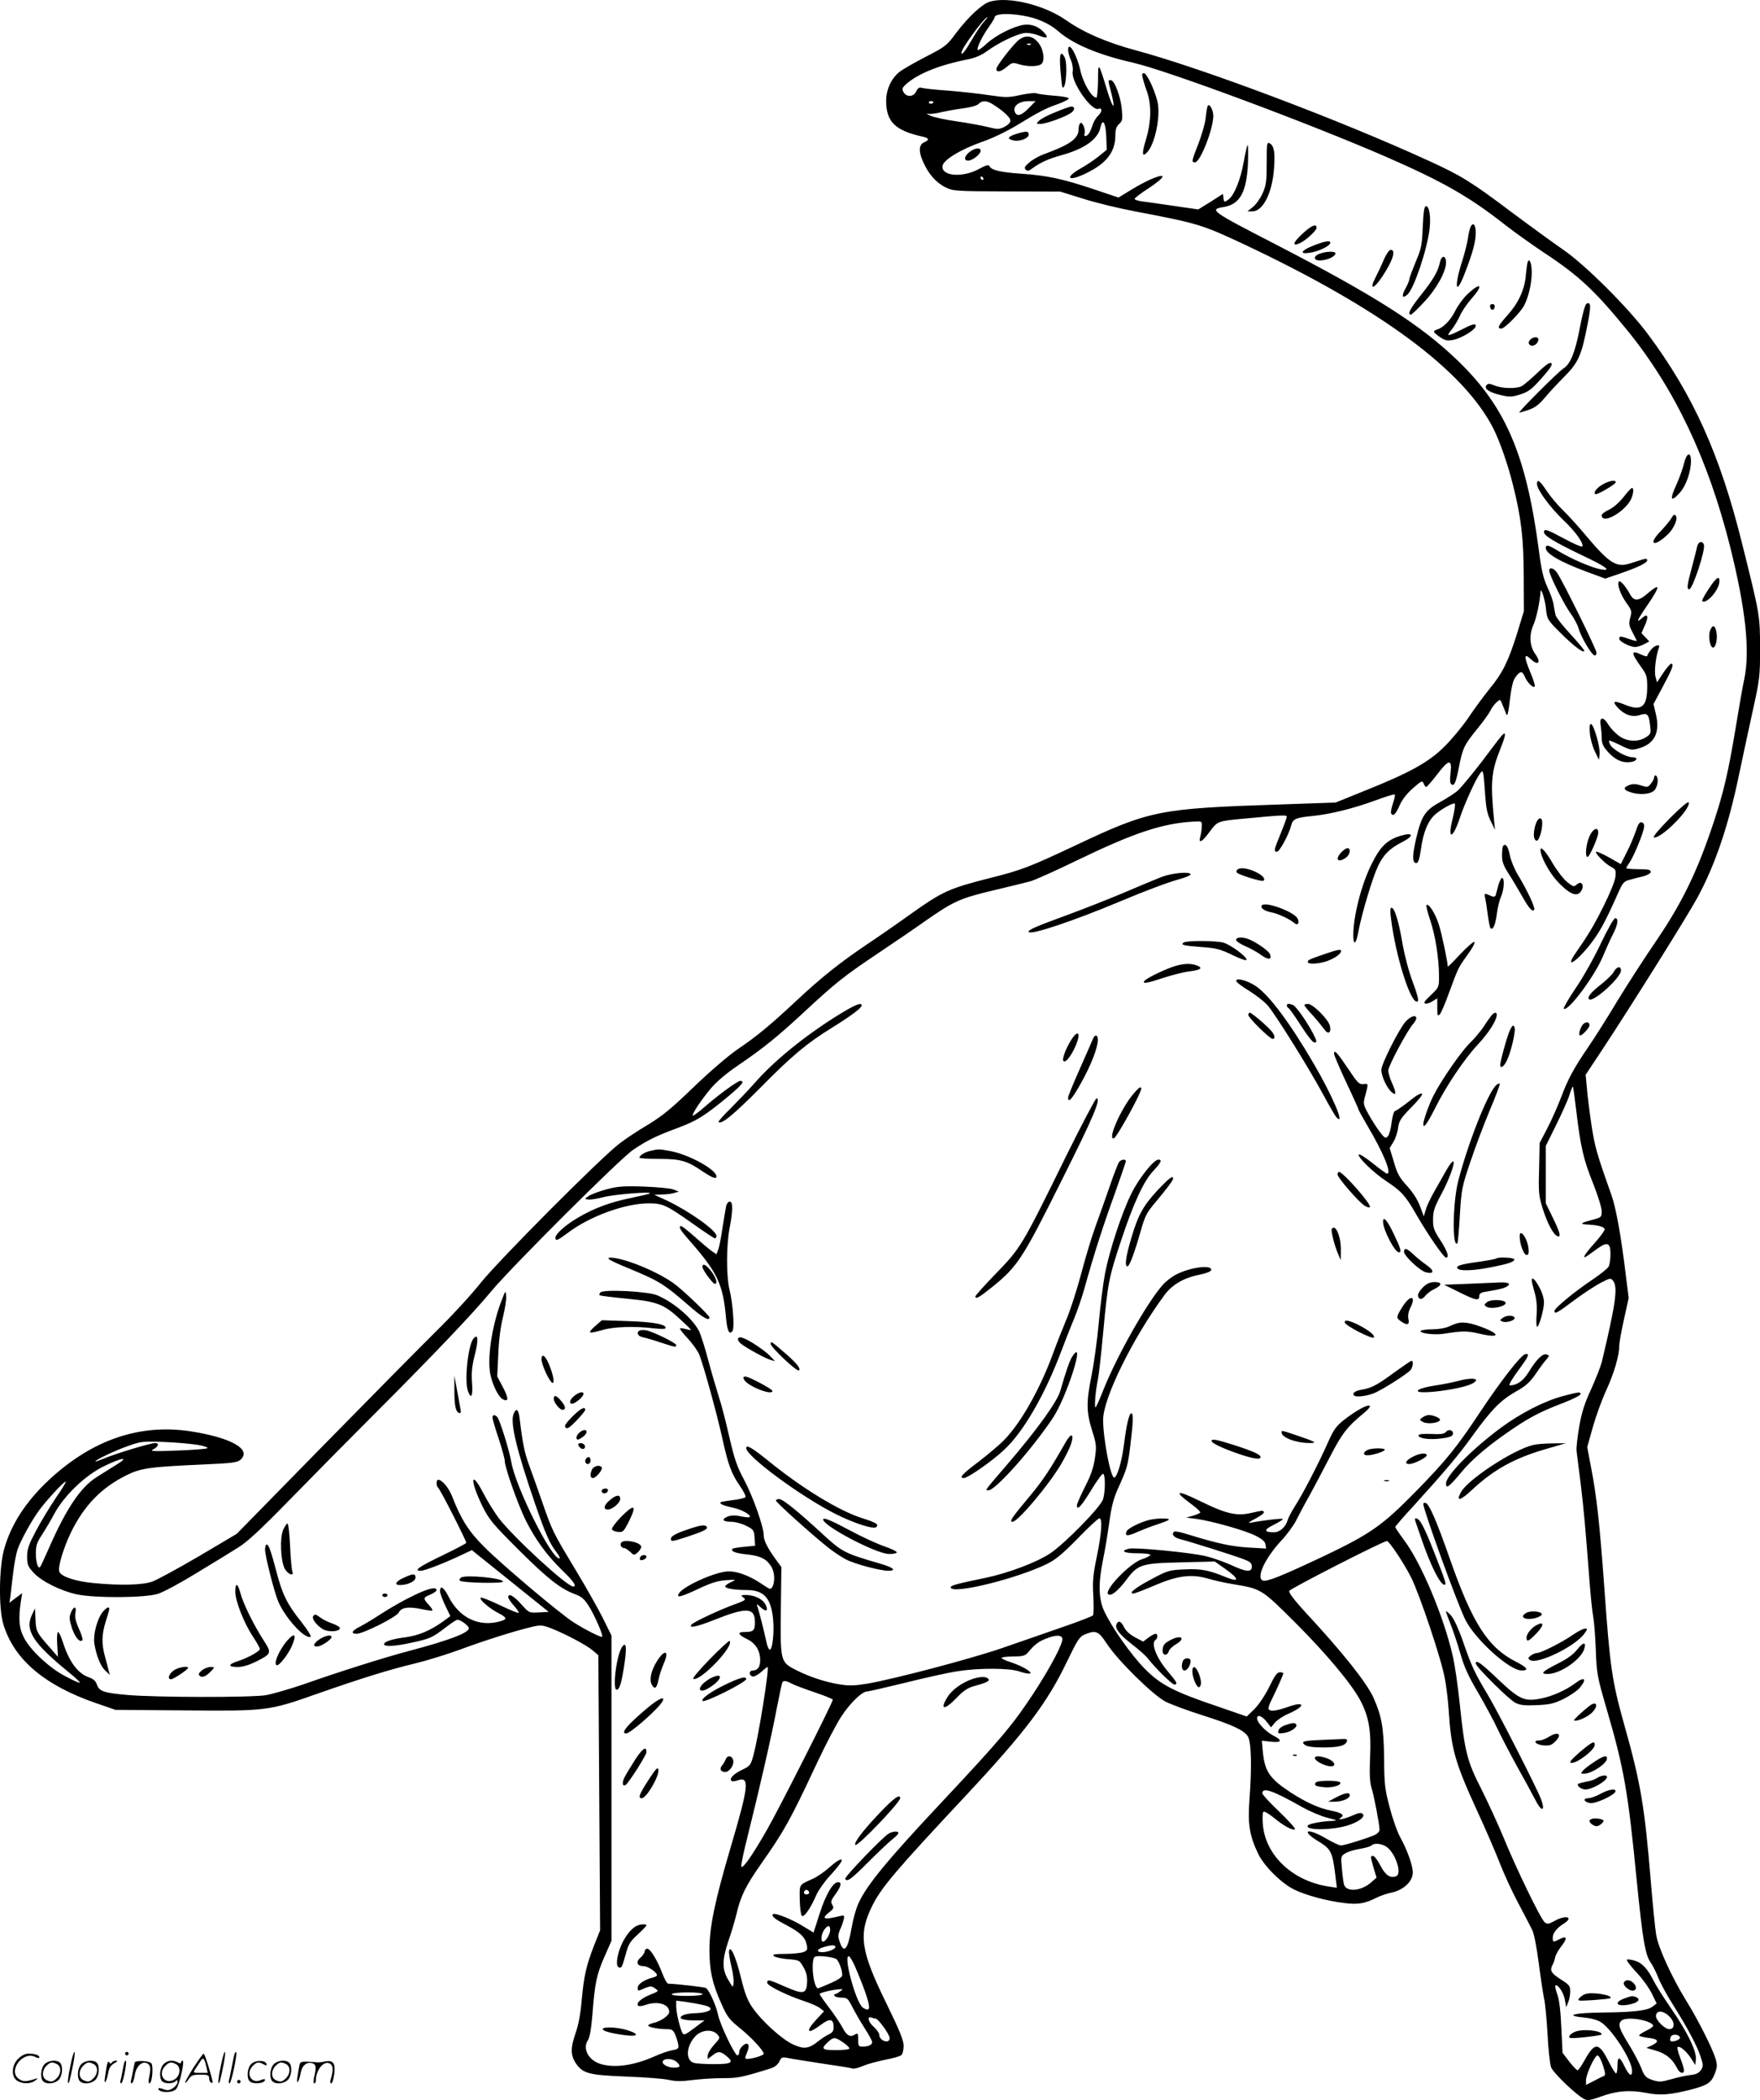 <svg version="1.0" xmlns="http://www.w3.org/2000/svg"
  viewBox="0 0 1005.957 1200.299"
 preserveAspectRatio="xMidYMid meet">
<g transform="translate(-0.503,1200.814) scale(0.1,-0.1)"
fill="#000000" stroke="none">
<path d="M5664 11999 c-44 -12 -125 -88 -193 -178 -53 -72 -61 -79 -172 -136
-64 -33 -132 -72 -152 -87 -47 -37 -77 -101 -77 -166 0 -121 52 -171 213 -206
33 -8 35 -18 5 -31 -31 -13 -34 -51 -8 -109 30 -70 74 -121 128 -148 46 -22
54 -23 352 -24 l305 -1 132 -41 c72 -23 205 -55 295 -72 359 -68 384 -76 623
-188 779 -367 1255 -719 1425 -1052 37 -73 85 -210 114 -329 45 -179 60 -302
60 -516 l1 -200 -38 -125 c-50 -160 -83 -228 -158 -319 -33 -41 -88 -115 -121
-165 -34 -50 -96 -125 -138 -166 -89 -89 -200 -150 -458 -253 l-163 -66 -317
-11 c-694 -23 -744 -33 -1170 -234 -261 -123 -310 -142 -487 -186 -238 -61
-270 -75 -460 -210 -71 -51 -182 -128 -245 -170 -153 -103 -261 -189 -400
-319 -155 -145 -228 -205 -340 -281 -55 -38 -158 -127 -250 -215 -124 -120
-176 -163 -259 -214 -58 -34 -132 -83 -165 -109 -106 -80 -690 -667 -794 -797
-52 -66 -168 -192 -258 -280 -89 -88 -381 -384 -649 -657 l-487 -497 -216
-128 c-120 -70 -239 -135 -267 -145 -57 -20 -184 -23 -338 -8 -103 10 -183 37
-193 65 -10 24 24 136 66 223 75 154 174 257 318 328 82 41 133 48 449 62 158
7 185 11 203 27 65 59 -54 126 -285 162 -291 44 -560 -47 -806 -274 -135 -125
-222 -259 -261 -402 -29 -105 -31 -338 -4 -426 60 -201 235 -350 531 -452
l110 -38 397 -3 c470 -4 479 -3 756 95 257 90 416 139 558 173 67 16 183 52
257 79 139 52 320 109 415 131 48 11 58 10 110 -10 85 -34 203 -97 237 -127
l30 -26 5 -786 5 -786 -33 -83 c-46 -118 -59 -175 -72 -314 -7 -83 -19 -147
-37 -196 -28 -82 -27 -124 6 -171 39 -55 77 -64 286 -72 105 -4 214 -12 243
-19 40 -9 73 -9 134 -1 45 6 122 11 173 11 88 0 108 4 270 54 27 8 44 22 54
40 11 25 17 27 45 22 17 -4 105 -18 196 -32 91 -13 171 -26 178 -29 8 -3 35 4
60 15 26 11 82 26 126 35 43 8 85 20 92 26 8 6 14 30 14 53 0 32 -22 86 -100
246 -146 298 -160 392 -80 554 53 107 135 203 539 635 337 361 463 528 576
765 59 122 70 139 100 152 64 26 78 20 125 -51 61 -95 261 -292 335 -332 33
-17 128 -52 210 -78 173 -55 238 -85 262 -121 20 -31 24 -172 9 -369 -10 -135
2 -203 51 -304 34 -70 133 -168 205 -203 65 -32 185 -65 286 -77 78 -10 119
-3 184 30 21 11 60 24 88 30 67 14 120 64 120 114 0 41 -32 130 -72 202 -16
28 -43 105 -60 170 -28 106 -31 134 -32 283 -2 174 -14 239 -60 343 -38 86
-179 263 -390 490 -64 70 -96 112 -92 122 5 13 537 285 558 285 13 0 97 -126
138 -207 49 -98 174 -470 193 -578 9 -44 18 -125 22 -180 14 -223 36 -300 160
-571 47 -102 106 -237 131 -302 25 -64 73 -169 107 -232 33 -63 69 -131 78
-150 12 -21 26 -96 39 -193 11 -86 25 -176 30 -200 6 -23 15 -114 20 -202 4
-88 14 -174 20 -192 12 -33 149 -164 191 -183 19 -9 37 -6 89 13 91 34 169 41
262 23 82 -16 139 -12 263 20 90 24 111 38 131 89 15 39 15 51 4 88 -17 56
-99 220 -165 326 -85 138 -163 309 -174 381 -6 36 -20 175 -31 310 -35 425
-58 559 -150 885 -72 256 -83 336 -115 785 -27 372 -44 527 -77 696 l-21 111
32 114 c18 63 52 158 77 211 45 99 74 198 74 253 0 17 12 85 27 152 l27 122
-18 143 c-26 215 -55 374 -81 447 -84 236 -95 275 -114 401 -11 74 -23 169
-26 210 l-7 75 94 142 c167 253 492 772 545 871 102 188 178 413 238 704 20
95 55 259 78 363 40 182 42 197 42 360 -1 187 0 185 -105 605 -125 502 -278
841 -536 1188 -114 153 -357 395 -483 482 -52 36 -186 133 -297 216 -230 173
-288 209 -475 294 -508 233 -1294 529 -1674 631 -164 44 -298 102 -397 172
-123 86 -328 137 -434 106z m186 -80 c78 -12 153 -45 202 -88 85 -75 231 -136
428 -181 191 -43 990 -340 1440 -535 328 -143 480 -229 685 -390 55 -43 156
-115 225 -161 199 -131 291 -217 477 -445 270 -333 461 -735 587 -1236 89
-357 114 -594 81 -755 -9 -40 -31 -167 -50 -283 -40 -241 -67 -361 -123 -530
-96 -291 -184 -471 -341 -700 -60 -88 -155 -235 -211 -327 -55 -92 -129 -209
-164 -260 -86 -126 -119 -187 -159 -294 -19 -50 -54 -128 -78 -175 l-44 -84
-3 -148 c-4 -137 -2 -155 22 -231 26 -82 60 -146 84 -154 21 -7 14 21 -28 107
l-40 82 0 164 0 163 59 119 c32 65 67 142 76 171 9 29 18 52 20 50 2 -2 11
-66 20 -143 24 -201 40 -273 96 -412 27 -68 49 -139 49 -158 0 -32 -3 -35 -42
-46 -78 -20 -88 -27 -43 -30 58 -2 98 -12 102 -26 2 -6 -23 -41 -56 -78 -60
-66 -79 -100 -42 -74 11 8 38 27 60 43 54 38 71 30 71 -34 0 -28 -5 -60 -10
-71 -6 -10 -43 -41 -83 -68 -114 -76 -227 -170 -227 -186 0 -21 15 -12 122 68
47 35 111 76 142 93 56 28 57 29 72 10 27 -37 13 -134 -66 -464 -6 -24 -33
-92 -60 -153 -39 -84 -55 -135 -69 -217 -10 -59 -17 -120 -15 -137 2 -16 13
-102 24 -190 18 -152 25 -225 51 -565 6 -80 15 -165 20 -190 5 -25 12 -110 15
-190 5 -138 8 -154 60 -333 101 -345 124 -474 174 -987 34 -338 48 -426 81
-471 11 -16 31 -55 43 -87 13 -32 50 -100 83 -152 82 -130 138 -235 158 -297
16 -48 16 -55 2 -77 -12 -17 -28 -25 -59 -28 -24 -3 -73 -13 -110 -24 -61 -17
-71 -17 -110 -4 -37 13 -44 21 -63 70 -12 30 -45 93 -74 139 -53 87 -59 109
-39 129 26 26 162 6 182 -26 3 -5 -15 -20 -40 -31 -25 -12 -43 -25 -40 -29 4
-3 28 -9 53 -12 57 -6 64 -21 21 -42 l-33 -15 55 -16 c57 -17 94 -47 120 -99
14 -30 40 -38 40 -13 0 8 -9 39 -21 70 -12 31 -19 59 -16 62 11 10 48 -20 75
-60 l27 -42 3 33 c5 46 -50 158 -142 291 -40 58 -83 126 -96 151 -38 76 -68
108 -110 121 -22 7 -43 9 -46 6 -4 -4 20 -35 53 -71 34 -35 73 -90 89 -122
l28 -57 -22 -17 c-29 -24 -108 -33 -282 -35 -163 -1 -230 -17 -115 -28 41 -4
80 -14 100 -27 61 -38 173 -209 178 -273 3 -44 -17 -34 -43 21 -28 58 -40 59
-40 2 0 -20 -3 -40 -7 -43 -3 -4 -22 26 -42 65 -57 114 -80 116 -138 12 -18
-32 -36 -59 -41 -59 -5 0 -27 23 -48 50 l-38 50 -7 145 c-4 95 -12 160 -23
189 -9 24 -14 47 -11 50 12 12 46 -38 54 -79 l8 -45 11 28 c7 16 12 44 12 63
0 31 -6 38 -55 69 -55 36 -63 50 -46 83 6 9 12 29 15 43 3 14 19 43 36 64 35
44 31 61 -10 40 -38 -20 -40 -19 -40 8 0 26 24 56 63 80 60 38 11 52 -54 15
-33 -18 -40 -19 -55 -7 -23 18 -167 316 -237 489 -31 74 -87 196 -124 270 -82
160 -96 214 -124 485 -11 105 -29 231 -41 280 -51 223 -180 530 -277 659 -28
38 -51 72 -51 76 0 4 46 58 103 119 183 202 261 294 341 406 105 145 156 198
243 248 58 32 81 53 115 101 22 34 50 71 61 83 18 21 19 23 3 29 -22 9 -58
-26 -102 -98 -33 -53 -67 -78 -110 -78 -8 0 13 36 46 81 63 85 71 103 43 97
-25 -5 -138 -150 -259 -332 -133 -201 -193 -275 -364 -450 -193 -197 -259
-244 -534 -375 -240 -113 -320 -145 -343 -137 -40 16 12 128 107 230 31 33 68
84 82 111 14 28 47 91 75 140 27 50 81 151 119 225 69 134 98 172 194 251 25
20 39 38 34 42 -14 8 -76 -26 -145 -79 -49 -39 -61 -56 -99 -142 -52 -116
-141 -288 -186 -357 -17 -27 -35 -61 -39 -75 -12 -41 -45 -70 -79 -70 -59 0
-58 15 0 43 31 16 54 30 51 33 -5 5 -121 -9 -187 -22 -14 -2 -1 8 29 23 30 16
53 33 50 38 -5 11 -3 11 -80 -6 -77 -17 -139 -2 -280 67 -142 70 -161 63 -52
-17 30 -22 52 -44 48 -47 -4 -4 -23 -12 -43 -18 l-37 -10 55 -7 c89 -12 281
-66 340 -96 40 -20 56 -34 58 -51 l4 -23 -104 6 c-97 6 -179 24 -347 76 -35
11 -68 18 -73 15 -21 -13 -5 -34 35 -44 65 -17 296 -90 355 -112 43 -16 52
-24 52 -44 0 -34 -31 -32 -121 10 -41 18 -105 41 -144 50 -93 21 -403 51 -438
42 -52 -13 -27 -26 48 -26 41 0 75 -4 75 -9 0 -5 -22 -17 -48 -25 -72 -24
-222 -182 -192 -201 17 -11 55 20 102 82 67 90 86 96 314 101 l192 5 61 -43
c78 -55 82 -78 9 -49 -107 44 -147 51 -242 47 -86 -4 -96 -6 -184 -53 -95 -50
-140 -85 -110 -85 9 0 64 21 124 47 128 55 210 66 304 38 30 -9 96 -24 145
-32 159 -26 161 -28 351 -217 180 -180 321 -349 373 -445 50 -94 64 -175 57
-326 -4 -99 -2 -142 9 -179 15 -49 45 -208 45 -237 0 -9 -12 -22 -27 -29 -39
-18 -174 -60 -194 -60 -9 0 -48 18 -85 40 -112 65 -148 46 -38 -20 66 -41 75
-58 91 -188 l9 -74 -46 7 c-206 31 -362 177 -377 355 -3 38 -2 70 4 73 5 3 34
-14 63 -38 56 -46 106 -72 117 -62 3 4 -37 49 -90 100 -54 51 -97 98 -97 105
0 37 61 16 230 -80 41 -23 104 -50 140 -59 62 -16 63 -17 25 -19 -49 -1 -123
-15 -133 -24 -29 -30 130 -31 225 -2 64 20 103 50 87 66 -9 9 -23 7 -59 -9
-48 -21 -94 -30 -66 -12 23 15 4 28 -56 40 -70 14 -141 46 -231 104 -120 79
-148 120 -159 232 l-6 64 52 -6 c63 -7 68 8 12 36 -42 22 -91 74 -91 97 0 25
28 15 54 -18 l26 -33 22 27 c13 15 48 39 80 52 97 43 93 73 -5 38 -66 -23
-102 -28 -111 -13 -3 5 3 26 14 47 31 63 70 150 70 157 0 4 -9 7 -20 7 -15 0
-30 -20 -60 -83 -25 -50 -59 -101 -85 -127 l-44 -43 -168 58 c-251 85 -323
123 -414 214 -78 79 -189 236 -233 331 -32 69 -34 157 -7 291 11 52 27 148 36
214 12 90 25 139 50 195 53 117 56 128 71 250 16 132 18 180 5 180 -12 0 -28
-67 -41 -173 -12 -97 -38 -189 -56 -194 -20 -7 -64 221 -64 330 0 123 169 466
350 712 44 60 112 100 200 117 35 7 65 18 67 25 12 34 -114 20 -198 -23 -25
-12 -61 -40 -79 -61 -90 -102 -258 -400 -336 -593 -20 -52 -41 -99 -46 -105
-10 -11 -2 93 13 163 5 24 18 141 29 260 27 291 33 319 102 527 71 215 131
345 187 403 43 46 50 62 27 62 -27 0 -113 -109 -155 -195 -55 -112 -124 -322
-150 -455 -11 -58 -27 -186 -36 -285 -9 -99 -28 -233 -41 -299 -31 -152 -30
-208 3 -314 25 -79 26 -91 16 -159 -8 -54 -23 -98 -57 -164 -25 -50 -46 -97
-46 -105 0 -33 27 -4 83 89 32 53 63 95 68 91 12 -7 12 -100 -1 -144 -12 -44
-219 -255 -303 -311 -79 -52 -239 -112 -367 -139 -165 -34 -202 -44 -201 -55
2 -43 378 49 552 135 49 24 90 59 175 146 61 63 116 114 123 114 18 0 13 -84
-15 -219 -22 -106 -25 -142 -20 -226 3 -55 2 -104 -2 -110 -4 -5 -83 -36 -177
-68 -93 -33 -246 -85 -340 -118 -179 -62 -616 -177 -771 -204 -72 -12 -106
-13 -156 -5 -80 12 -175 43 -250 81 -93 47 -93 49 -90 342 l3 248 -34 47 c-46
63 -67 106 -67 136 0 47 -61 220 -111 314 -41 76 -56 119 -85 245 -19 83 -45
186 -59 227 -13 41 -41 136 -61 210 -19 74 -44 151 -54 171 -38 73 -147 166
-240 204 -54 22 -304 35 -323 16 -6 -6 -8 -13 -5 -16 3 -3 73 -12 157 -20 177
-17 212 -31 314 -127 60 -56 61 -57 28 -48 -19 5 -37 8 -39 5 -3 -3 17 -28 44
-57 27 -29 57 -71 66 -93 22 -53 102 -342 132 -480 33 -150 52 -200 98 -267
22 -31 37 -61 34 -67 -4 -5 -32 -12 -64 -16 -31 -4 -64 -9 -72 -11 -22 -8 4
-21 67 -34 49 -11 104 -42 93 -53 -3 -3 -26 -1 -51 4 -30 7 -54 6 -72 0 -41
-16 -32 -31 16 -31 24 0 62 -10 87 -23 42 -21 45 -25 48 -68 l3 -46 -61 -6
c-34 -3 -64 -8 -68 -11 -13 -14 17 -26 78 -32 77 -8 111 -23 139 -63 23 -31
28 -90 11 -122 -10 -18 -13 -17 -60 15 -76 52 -155 79 -210 71 -85 -13 -241
-86 -265 -125 -16 -27 11 -20 106 24 78 37 116 49 163 52 61 4 61 4 29 -11
-18 -8 -33 -19 -33 -24 0 -12 52 -21 122 -21 100 0 141 -46 152 -170 7 -74 -4
-171 -19 -171 -5 0 -14 17 -18 38 -15 70 -45 188 -53 208 -6 18 -4 17 19 -4
31 -28 45 -22 29 13 -17 37 -73 62 -131 57 -11 -1 -10 -4 3 -14 17 -12 12 -16
-45 -37 -92 -33 -245 -105 -253 -119 -14 -21 33 -11 136 30 181 72 228 69 228
-15 0 -48 -9 -56 -61 -56 -41 0 -36 -15 15 -40 49 -23 76 -66 76 -122 0 -38
-15 -58 -42 -58 -22 0 -24 -26 -3 -34 9 -3 29 7 49 24 18 17 36 30 38 30 12 0
-50 -390 -80 -502 -16 -59 -20 -64 -62 -84 -50 -24 -75 -48 -66 -63 4 -6 17
-6 37 1 70 24 65 -28 -41 -387 -90 -305 -120 -452 -120 -581 0 -119 16 -192
67 -306 34 -77 45 -92 108 -143 66 -53 135 -128 135 -146 0 -9 -64 -29 -93
-29 -16 0 -16 3 -2 37 10 24 12 40 5 47 -13 13 -50 -21 -50 -46 0 -10 -4 -18
-10 -18 -15 0 -99 174 -111 233 -12 55 -51 141 -69 152 -9 6 -163 23 -216 25
-6 0 -21 26 -33 58 -30 78 -69 142 -86 142 -8 0 -15 -7 -15 -15 0 -8 -11 -25
-25 -37 -28 -24 -19 -48 20 -48 23 0 75 -35 75 -51 0 -5 -12 -12 -27 -15 -44
-11 -83 -37 -83 -56 0 -22 -1 -22 42 -3 31 12 38 12 57 -2 23 -15 23 -16 -30
-37 -51 -21 -80 -48 -66 -62 4 -5 22 -2 40 4 70 25 137 6 137 -40 0 -20 -49
-54 -92 -63 -15 -4 -28 -10 -28 -14 0 -10 59 -21 108 -21 28 0 35 -5 47 -33 7
-17 15 -43 17 -57 3 -21 -2 -25 -37 -31 -22 -4 -67 -20 -100 -35 -115 -51
-224 -67 -304 -44 -71 20 -108 87 -76 136 11 17 19 64 26 147 14 182 24 228
68 329 l41 93 0 873 0 872 -51 103 c-28 56 -98 179 -154 272 -128 212 -133
222 -188 380 -25 72 -59 168 -76 214 -28 75 -38 124 -57 279 -6 47 -20 54 -34
17 -19 -51 17 -202 124 -514 60 -173 83 -226 124 -278 13 -18 20 -33 14 -33
-46 0 -248 405 -274 549 -13 74 -67 246 -81 260 -15 15 -27 14 -27 -4 0 -8 16
-62 35 -119 19 -58 35 -115 35 -128 0 -37 76 -251 120 -340 56 -111 120 -199
207 -284 67 -64 87 -94 64 -94 -36 0 -345 285 -427 393 -24 33 -63 95 -85 138
-74 143 -80 79 -7 -71 38 -77 57 -100 207 -250 168 -167 238 -222 323 -254 36
-13 53 -28 76 -64 34 -52 86 -172 79 -179 -6 -6 -97 40 -163 82 -80 51 -409
329 -509 429 -92 92 -133 157 -185 289 -20 52 -58 97 -81 97 -12 0 -11 -37 0
-45 10 -5 161 -302 161 -315 0 -4 -63 -37 -140 -74 -134 -65 -163 -86 -120
-86 22 0 133 43 228 88 l64 30 219 -176 220 -177 -56 -3 c-56 -3 -56 -3 -101
47 -43 48 -74 65 -74 40 0 -6 13 -27 30 -46 17 -18 30 -38 30 -43 0 -5 -47 14
-105 42 -58 28 -109 48 -113 44 -9 -10 50 -61 100 -87 52 -27 54 -36 11 -48
-121 -34 -233 20 -294 141 -28 55 -49 68 -49 30 0 -9 13 -45 29 -79 l30 -62
-42 -31 c-69 -50 -141 -81 -214 -90 -78 -10 -123 -25 -123 -40 0 -15 66 -12
162 10 102 22 114 28 190 86 31 24 61 44 68 44 16 0 58 -29 64 -46 10 -25
-105 -70 -344 -133 -136 -36 -397 -118 -600 -190 -80 -27 -176 -55 -215 -62
-86 -14 -627 -13 -790 1 -137 12 -163 21 -176 59 -7 21 -21 33 -43 41 -65 21
-116 89 -152 203 -10 31 -22 57 -27 57 -5 0 -8 -31 -5 -71 l4 -71 -38 44 c-84
95 -87 100 -90 168 l-3 65 -18 -38 c-40 -87 6 -159 206 -323 44 -35 74 -64 67
-64 -7 0 -44 17 -83 38 -88 46 -193 143 -232 214 -31 56 -36 109 -21 212 l8
48 -37 -27 -36 -28 6 39 c2 21 9 80 15 130 6 51 17 111 25 135 20 56 77 160
123 224 42 57 141 165 153 165 4 0 -21 -42 -56 -92 -34 -51 -86 -136 -114
-189 -42 -80 -51 -104 -51 -147 0 -46 4 -57 36 -92 45 -50 156 -105 249 -125
107 -22 386 -20 462 3 32 10 132 64 223 120 91 55 197 120 235 144 52 32 126
100 290 268 121 124 343 349 495 501 337 337 561 573 665 699 112 135 737 759
810 807 82 55 132 79 253 124 110 41 155 69 290 181 80 67 96 88 68 88 -16 0
-128 -82 -210 -154 -31 -27 -59 -47 -61 -44 -7 7 45 85 102 154 33 39 89 87
157 133 144 98 227 165 384 311 171 159 224 201 412 327 85 57 209 141 275
188 162 113 198 129 392 175 93 22 186 45 208 51 22 6 146 61 275 124 317 153
479 207 655 217 50 3 50 3 49 -27 0 -16 -4 -42 -8 -57 -13 -45 9 -34 53 26 45
61 45 61 196 75 222 21 245 22 245 11 0 -6 -16 -49 -35 -96 -39 -94 -41 -104
-21 -104 15 0 69 101 82 153 8 34 27 42 119 51 103 10 235 43 358 88 59 22
110 38 114 35 3 -3 -2 -27 -11 -53 -8 -25 -13 -50 -10 -55 12 -19 25 -7 48 44
15 35 42 69 77 100 49 43 54 45 61 27 4 -11 11 -20 15 -20 4 1 32 32 61 70 68
90 87 92 78 11 -5 -41 -3 -62 5 -66 17 -11 25 8 44 104 20 103 30 123 105 215
32 39 65 85 73 101 8 17 24 39 36 49 21 19 21 19 34 -15 8 -19 18 -43 22 -54
6 -14 12 12 20 83 9 73 18 112 32 130 27 36 38 37 53 3 14 -34 47 -67 57 -57
4 3 -8 42 -27 86 -35 86 -34 107 3 72 44 -42 63 -22 27 28 -32 45 -36 108 -11
165 18 40 38 136 41 190 2 32 25 -40 31 -94 7 -63 7 -64 83 -140 76 -76 136
-121 136 -102 0 5 -36 48 -80 96 -44 47 -82 96 -84 108 -3 12 -8 39 -11 59 -3
21 -19 66 -36 101 -23 51 -34 96 -49 215 -72 541 -189 814 -461 1077 -214 207
-475 373 -1048 669 -365 188 -377 197 -291 211 93 16 130 85 138 250 2 61 1
107 -2 104 -4 -3 -13 -46 -22 -95 -18 -103 -56 -197 -90 -218 -21 -15 -23 -14
-26 9 l-3 25 -70 -45 -71 -44 -124 18 c-69 10 -151 22 -182 26 -32 3 -58 11
-58 16 0 5 36 33 80 61 92 61 106 88 31 59 -27 -10 -84 -39 -126 -65 l-77 -47
-152 51 c-172 57 -258 75 -401 85 -118 8 -171 20 -183 41 -7 13 -17 10 -66
-16 -93 -49 -211 -38 -204 19 4 35 107 97 231 140 55 19 138 59 194 93 125 76
164 97 237 122 32 12 59 26 60 31 0 6 -37 13 -84 16 -47 4 -93 10 -102 14 -9
3 -50 -1 -91 -10 -69 -15 -83 -15 -178 -1 -57 9 -162 20 -234 26 -71 5 -139
12 -151 16 -15 4 -23 -1 -32 -20 -15 -33 -56 -35 -73 -4 -10 19 -8 25 22 51
70 58 189 105 351 137 37 7 75 24 105 46 74 54 183 104 224 104 20 0 53 -7 74
-16 44 -18 55 -12 29 17 -33 36 -73 51 -118 45 -62 -10 -158 -59 -211 -107
-25 -23 -48 -40 -51 -37 -9 9 24 77 61 129 19 27 35 53 35 58 0 20 72 25 160
10z m-222 -36 c-14 -16 -44 -60 -67 -100 -39 -68 -61 -95 -61 -76 0 24 132
203 149 203 2 0 -7 -12 -21 -27z m-288 -457 c0 -11 -19 -15 -25 -6 -3 5 1 10
9 10 9 0 16 -2 16 -4z m338 -13 c62 -39 102 -76 102 -94 0 -12 -13 -25 -34
-36 -31 -15 -40 -15 -98 0 -34 8 -115 23 -178 32 -63 9 -128 23 -145 31 -28
12 -29 13 -5 11 14 0 43 4 65 10 22 5 75 15 119 21 47 6 85 16 94 26 21 21 46
20 80 -1z m207 -23 c-44 -45 -70 -51 -81 -18 -9 31 27 58 79 58 l41 0 -39 -40z
m-260 -400 c3 -5 1 -10 -4 -10 -6 0 -11 5 -11 10 0 6 2 10 4 10 3 0 8 -4 11
-10z m-4486 -7241 c39 -7 58 -15 50 -19 -8 -4 -86 -10 -174 -13 -130 -5 -155
-4 -136 6 32 16 39 37 12 37 -26 0 -231 -62 -293 -89 -27 -11 -48 -18 -48 -16
0 9 119 65 192 90 68 24 82 26 203 21 72 -3 159 -11 194 -17z m-469 -113 c-30
-19 -81 -51 -113 -71 -91 -58 -171 -176 -269 -398 -27 -61 -51 -114 -54 -116
-12 -12 -24 28 -24 78 0 45 6 63 34 105 18 28 51 83 71 121 58 107 178 221
285 273 105 51 148 55 70 8z m5407 -992 c8 -22 -66 -164 -167 -318 -119 -180
-181 -254 -520 -616 -313 -333 -430 -476 -477 -578 -14 -29 -32 -92 -40 -140
-22 -129 -45 -155 -69 -81 -10 27 -9 41 3 69 9 19 18 46 21 59 4 22 3 23 -24
17 -92 -23 -108 -16 -57 24 23 18 25 24 15 41 -10 16 -8 25 18 60 33 46 38 69
15 69 -29 0 -70 -70 -105 -179 l-35 -109 -64 39 c-64 39 -158 76 -168 66 -10
-11 9 -27 76 -62 81 -43 108 -69 117 -113 6 -28 3 -33 -20 -42 -15 -5 -62 -10
-104 -10 -61 0 -74 -3 -64 -12 7 -7 43 -15 80 -18 65 -5 67 -6 89 -45 17 -30
23 -53 21 -90 -4 -65 -21 -68 -128 -21 -91 40 -100 42 -100 21 0 -17 113 -72
212 -105 37 -12 78 -30 90 -40 l23 -18 -43 -46 c-67 -72 -53 -90 25 -31 51 39
73 35 73 -15 0 -19 -7 -30 -26 -39 -14 -6 -42 -24 -62 -40 -55 -44 -82 -47
-145 -18 -63 29 -179 134 -231 210 -28 40 -44 81 -66 171 -29 120 -61 190 -68
153 -2 -10 4 -49 13 -87 9 -37 15 -81 13 -96 -3 -29 -3 -29 -30 17 -37 60 -36
115 0 222 16 45 37 116 47 157 24 102 52 158 139 283 135 192 168 252 321 579
51 108 114 229 140 267 49 75 118 141 145 141 10 0 108 23 219 50 112 28 244
57 294 65 124 20 300 20 360 -1 26 -9 52 -14 59 -11 18 6 -47 44 -109 64 -29
9 -53 20 -53 25 0 4 29 8 65 8 53 0 68 4 83 20 40 48 61 64 103 81 55 22 88
24 96 3z m-1547 -259 c17 -9 76 -31 132 -50 57 -19 103 -38 103 -42 0 -16
-309 -627 -377 -745 -85 -149 -142 -229 -146 -207 -2 9 15 88 37 175 64 255
138 578 166 729 15 77 29 143 32 147 6 12 21 10 53 -7z m3403 -935 c51 -40 86
-153 52 -166 -34 -13 -62 6 -90 61 -16 30 -34 55 -42 55 -16 0 -16 0 3 -68
l17 -56 -31 -27 c-57 -51 -143 -57 -155 -12 -3 10 -9 50 -12 90 -7 68 -6 72
18 87 13 9 51 21 82 26 32 5 63 14 69 20 16 16 61 11 89 -10z m-3183 -473 c0
-25 -26 -67 -41 -67 -14 0 -11 43 7 68 20 28 34 28 34 -1z m30 -97 c0 -13 -43
-30 -76 -30 -35 0 -30 18 9 29 44 13 67 13 67 1z m6 -70 c16 -14 37 -74 32
-95 -2 -9 -30 -27 -63 -41 -33 -14 -65 -28 -72 -30 -16 -7 -33 57 -33 123 0
31 5 53 13 57 19 9 107 -2 123 -14z m104 -37 c12 -27 38 -90 57 -142 36 -101
34 -127 -10 -98 -41 27 -118 318 -77 292 4 -3 18 -26 30 -52z m-84 -148 c-11
-8 -24 -15 -29 -15 -4 0 -5 -4 -2 -10 3 -5 22 -10 40 -10 32 0 37 -5 61 -52
15 -29 46 -84 70 -121 24 -37 44 -74 44 -81 0 -16 -22 -26 -56 -26 -21 0 -24
4 -24 40 0 37 -2 39 -19 29 -26 -17 -47 -6 -70 39 -11 21 -45 72 -75 112 -31
40 -56 77 -56 81 0 7 78 26 115 27 20 1 20 1 1 -13z m-786 -15 c0 -6 -37 -10
-91 -10 -57 0 -88 4 -84 10 3 6 44 10 91 10 49 0 84 -4 84 -10z m3 -62 c77
-16 46 -45 -51 -47 -24 -1 -53 -6 -64 -12 -31 -17 -4 -29 65 -29 l59 0 -59
-44 c-49 -37 -59 -42 -67 -29 -14 26 -36 116 -36 152 l0 34 53 -7 c28 -4 74
-12 100 -18z m5521 -63 c35 -32 36 -75 2 -75 -25 0 -76 50 -76 74 0 34 38 35
74 1z m-4534 -15 c15 0 80 -91 80 -111 0 -12 -7 -19 -18 -19 -22 0 -42 19 -42
40 0 8 -13 27 -30 42 -32 28 -42 65 -14 54 9 -3 20 -6 24 -6z m-905 -90 c17
-19 17 -21 -19 -60 -20 -22 -36 -49 -36 -61 l0 -20 26 20 c33 26 45 26 78 0
49 -39 35 -49 -66 -49 -51 0 -103 3 -116 7 -50 13 -46 95 7 152 36 38 97 43
126 11z m5502 -17 c5 -13 -43 -30 -54 -20 -3 4 -3 13 1 22 7 19 47 17 53 -2z
m-4784 -28 c20 -14 37 -30 37 -35 0 -6 -34 -10 -75 -10 -82 0 -90 7 -49 45 33
31 41 31 87 0z m4344 -132 c14 -44 15 -57 5 -61 -7 -2 -33 -15 -57 -28 l-45
-23 0 26 c0 35 50 143 66 143 7 0 21 -26 31 -57z m-5295 20 c26 -24 22 -33
-15 -33 -38 0 -73 22 -63 38 11 17 57 14 78 -5z M5832 11783 c-31 -22 -132
-151 -132 -169 0 -22 25 -17 60 12 29 25 34 26 69 15 54 -16 116 -14 131 4 20
24 6 93 -26 126 -31 33 -66 37 -102 12z m65 -29 c-3 -3 -12 -4 -19 -1 -8 3 -5
6 6 6 11 1 17 -2 13 -5z M6110 11721 c0 -10 7 -36 16 -57 9 -20 13 -50 10 -65
-11 -57 108 -229 148 -213 23 9 21 -19 -4 -41 -10 -9 -25 -34 -31 -54 -6 -20
-16 -42 -22 -48 -13 -18 -30 -16 -23 2 7 20 -11 68 -24 60 -5 -3 -10 -19 -10
-34 0 -55 -47 -89 -200 -145 -25 -9 -61 -29 -80 -45 -28 -24 -33 -32 -23 -42
10 -10 18 -9 40 8 46 33 92 54 165 74 133 37 208 91 223 159 12 56 30 27 33
-52 l3 -76 -43 -35 c-24 -20 -70 -51 -102 -69 -96 -54 -81 -81 19 -34 122 57
174 123 175 218 0 35 5 52 21 67 20 18 21 27 16 85 -7 73 -42 166 -63 166 -17
0 -17 4 2 -70 28 -109 10 -98 -24 15 -49 161 -51 162 -51 53 -1 -54 -5 -98 -9
-98 -27 0 -76 83 -92 156 -21 94 -70 174 -70 115z M6066 11608 c4 -51 9 -95
11 -98 21 -23 32 134 13 171 -23 42 -31 19 -24 -73z M6536 11563 c4 -16 15
-52 26 -82 25 -75 23 -169 -6 -267 -26 -85 -24 -107 5 -77 46 46 80 214 59
293 -18 71 -61 160 -77 160 -10 0 -12 -8 -7 -27z M6907 11400 c-3 -8 -8 -38
-11 -66 -2 -28 -21 -93 -40 -144 -41 -104 -42 -110 -21 -110 30 0 104 188 105
266 0 36 -26 78 -33 54z M6040 11368 c-41 -16 -84 -38 -95 -49 -19 -19 -19
-19 8 -19 33 0 155 45 179 67 18 16 16 33 -5 32 -7 0 -46 -14 -87 -31z M5818
11244 c-55 -17 -61 -30 -18 -39 34 -7 85 13 85 34 0 20 -14 21 -67 5z M7245
11077 c0 -107 -3 -129 -24 -175 -13 -29 -38 -64 -55 -77 l-31 -25 28 0 c61 0
114 105 124 246 7 93 0 129 -25 143 -16 8 -17 0 -17 -112z M5546 11139 c-30
-24 -34 -49 -7 -49 24 0 71 37 71 56 0 21 -33 17 -64 -7z M8137 10713 c-4
-107 -8 -126 -41 -203 -19 -47 -36 -91 -36 -99 0 -7 -10 -31 -22 -52 -24 -44
-18 -61 12 -34 37 33 113 259 126 375 8 70 -2 130 -20 130 -10 0 -15 -29 -19
-117z M8411 10713 c-5 -10 -12 -40 -16 -68 -4 -27 -18 -83 -31 -124 -50 -155
-39 -212 14 -73 44 113 62 180 62 228 0 47 -14 65 -29 37z M7448 10671 c-53
-49 -60 -74 -14 -53 35 16 96 72 96 88 0 26 -29 14 -82 -35z M7516 10606 c-73
-28 -88 -52 -28 -43 48 6 114 36 120 55 5 18 -25 14 -92 -12z M7914 10523
c-13 -32 -36 -79 -49 -105 -36 -69 -7 -63 39 7 61 91 82 155 50 155 -9 0 -25
-23 -40 -57z M7548 10558 c-16 -5 -28 -16 -28 -24 0 -30 107 -9 118 24 5 15
-50 15 -90 0z M8235 10508 c-11 -52 -38 -98 -109 -187 -61 -77 -79 -111 -57
-111 5 0 38 31 73 69 72 75 128 176 128 228 0 44 -26 44 -35 1z M8736 10508
c-2 -7 -7 -41 -10 -75 -7 -82 -43 -158 -105 -227 -53 -59 -61 -76 -35 -76 19
0 109 91 131 133 25 49 43 126 43 189 0 52 -15 87 -24 56z M8395 10329 c-25
-23 -56 -66 -71 -95 -27 -55 -67 -97 -104 -109 -28 -9 -25 -16 15 -43 28 -20
42 -23 74 -17 47 8 131 59 131 80 0 17 -18 12 -100 -30 -29 -15 -54 -24 -56
-22 -3 3 7 18 20 34 14 17 34 51 45 75 10 25 40 68 65 97 71 80 58 101 -19 30z
M9072 10271 c-7 -4 -24 -65 -37 -136 -27 -142 -54 -208 -94 -233 -29 -18 -263
-252 -252 -252 4 0 29 7 55 16 34 12 58 30 89 67 23 28 74 83 113 122 81 81
99 122 134 305 20 101 18 127 -8 111z M8522 10254 c4 -21 22 -23 26 -1 2 10
-3 17 -13 17 -10 0 -15 -6 -13 -16z M8750 10065 c-10 -12 -10 -19 -1 -28 14
-14 44 2 49 27 4 21 -31 22 -48 1z M8793 9878 c-37 -36 -78 -70 -90 -77 -31
-16 -114 -14 -156 4 -30 12 -37 12 -46 1 -16 -20 18 -42 86 -57 46 -11 62 -10
108 5 45 14 64 28 121 92 49 55 64 78 56 86 -8 8 -29 -7 -79 -54z M9630 9358
c-7 -29 -26 -81 -41 -115 -43 -93 -36 -111 20 -48 33 38 61 118 61 177 0 58
-25 49 -40 -14z M8790 9242 c0 -33 75 -134 151 -207 71 -67 120 -137 107 -151
-4 -3 -50 17 -102 45 -100 54 -116 59 -116 37 0 -20 64 -58 214 -130 142 -67
178 -94 110 -82 -53 10 -166 59 -236 101 -61 38 -78 43 -78 21 0 -32 83 -80
237 -137 l103 -38 82 28 c107 37 158 62 158 77 0 9 -8 10 -27 4 -16 -5 -48
-15 -74 -23 -75 -24 -117 3 -246 156 -42 51 -102 117 -133 147 -31 30 -74 81
-95 113 -39 59 -55 70 -55 39z M9170 9242 c-36 -20 -59 -47 -47 -58 7 -8 117
56 117 68 0 14 -34 9 -70 -10z M9283 9165 c-26 -32 -59 -60 -83 -71 -22 -10
-40 -24 -40 -31 0 -54 127 15 166 89 15 29 19 68 7 67 -5 0 -27 -24 -50 -54z
M9560 9049 c-7 -13 -35 -47 -62 -76 -77 -78 -41 -96 39 -20 37 35 61 93 45
109 -7 7 -14 3 -22 -13z M9705 8883 c-3 -16 -17 -69 -30 -119 -27 -98 -30
-124 -15 -124 20 0 94 227 84 255 -10 25 -33 17 -39 -12z M8860 8746 c0 -24
82 -188 120 -241 20 -27 42 -68 48 -90 14 -48 72 -147 90 -153 7 -2 12 5 12
16 0 18 -188 400 -225 456 -19 28 -45 35 -45 12z M9772 8643 c-24 -36 -41 -67
-38 -70 21 -21 92 56 98 106 5 44 -17 31 -60 -36z M9257 8683 c-10 -17 11 -75
45 -122 29 -41 31 -47 21 -83 -9 -34 -8 -45 13 -84 13 -25 24 -47 24 -49 0 -2
-19 2 -41 10 -51 18 -59 19 -59 2 0 -15 61 -47 91 -47 11 0 34 7 51 16 l30 16
-22 23 -23 24 21 48 c22 50 14 67 -17 39 -38 -35 -29 -12 30 73 34 49 60 94
57 101 -2 7 -22 -5 -50 -29 -56 -50 -83 -52 -106 -10 -26 48 -58 84 -65 72z
M9779 8403 c-11 -29 -1 -93 16 -96 16 -3 28 47 21 86 -8 44 -23 47 -37 10z
M9441 8294 c-12 -15 -21 -31 -21 -35 0 -5 -16 -1 -35 8 -59 28 -59 11 0 -71
31 -43 35 -55 35 -112 0 -116 -32 -143 -127 -104 -63 26 -76 21 -42 -16 38
-42 84 -57 126 -43 44 14 52 6 59 -57 6 -47 5 -51 -22 -69 -45 -30 -112 -27
-158 9 -21 16 -47 44 -58 62 -28 48 -53 46 -44 -3 3 -21 6 -55 6 -75 0 -29 8
-47 35 -77 41 -45 80 -64 126 -59 41 4 52 28 13 28 -34 0 -110 43 -125 71 -6
11 -9 22 -7 24 2 2 31 -10 64 -26 56 -28 65 -30 103 -19 93 25 126 91 100 198
l-13 56 47 88 c58 108 69 135 57 143 -5 3 -26 -20 -47 -51 l-37 -56 -9 33 c-8
30 3 122 20 165 9 24 -24 15 -46 -12z M9092 7818 c2 -29 15 -75 28 -103 l24
-50 4 33 c4 40 -34 172 -50 172 -7 0 -9 -18 -6 -52z M8588 7803 c-9 -10 -38
-48 -65 -84 -63 -86 -152 -196 -183 -227 -14 -14 -59 -43 -100 -66 -90 -49
-110 -80 -141 -212 -23 -99 -22 -139 1 -139 11 0 18 21 27 81 13 95 39 158 79
195 34 31 104 70 114 64 4 -3 -1 -41 -12 -85 -32 -127 1 -120 43 9 25 75 89
216 112 246 15 20 15 20 21 -5 2 -14 7 -67 10 -119 5 -72 12 -106 31 -145 l25
-51 -5 50 c-22 226 -17 280 36 414 32 79 34 104 7 74z M9460 7567 c0 -8 -8
-25 -19 -38 -17 -22 -21 -22 -57 -10 -29 9 -46 10 -66 2 -37 -14 -35 -27 3
-40 52 -18 116 -14 139 9 21 21 27 74 10 85 -5 3 -10 0 -10 -8z M9549 7331
c-61 -62 -98 -106 -91 -109 38 -12 213 163 199 200 -2 8 -46 -29 -108 -91z
M8780 7289 c-13 -47 -10 -81 7 -86 13 -5 33 56 33 100 0 43 -27 34 -40 -14z
M9355 7258 c-10 -29 -33 -84 -52 -121 l-34 -68 -63 36 c-34 19 -69 35 -76 35
-18 0 47 -68 84 -87 26 -13 28 -18 24 -58 -3 -24 -31 -93 -66 -163 -56 -113
-88 -166 -161 -271 -64 -92 -1 -56 79 44 56 71 88 129 161 293 29 66 35 73 71
82 21 6 56 15 78 20 24 7 40 17 40 25 0 12 -15 15 -70 15 -38 0 -70 3 -70 6 0
3 9 18 20 34 23 33 79 168 82 201 2 15 -3 24 -14 27 -12 2 -21 -11 -33 -50z
M9090 7228 c-20 -44 -27 -118 -11 -118 11 0 61 112 61 139 0 36 -30 24 -50
-21z M8010 7231 c-77 -24 -115 -60 -165 -161 -58 -115 -105 -298 -105 -406 0
-64 16 -54 29 19 20 105 81 309 112 374 32 67 66 101 140 139 69 35 62 57 -11
35z M8597 7174 c-4 -4 -7 -28 -7 -54 0 -37 8 -59 38 -106 21 -32 54 -89 75
-125 40 -72 61 -96 71 -80 7 11 -40 111 -95 202 -18 30 -38 78 -44 108 -11 52
-23 70 -38 55z M7672 7137 c-39 -41 -20 -64 26 -31 24 17 30 54 9 54 -8 0 -23
-10 -35 -23z M8810 7150 c0 -37 49 -128 96 -179 62 -67 105 -89 129 -65 30 31
14 75 -17 47 -17 -15 -20 -15 -56 14 -20 16 -57 64 -82 106 -40 69 -70 102
-70 77z M7081 7040 c-8 -4 -11 -13 -7 -19 8 -12 145 -55 153 -47 28 27 -109
90 -146 66z M6645 6996 c-33 -13 -134 -55 -225 -94 -91 -38 -231 -93 -310
-122 -191 -70 -232 -88 -225 -99 11 -19 261 65 520 174 150 63 278 111 348
130 31 9 57 20 57 25 0 18 -104 9 -165 -14z M8569 6948 c-6 -24 -13 -49 -15
-57 -2 -7 -11 -10 -19 -7 -8 3 -22 9 -31 13 -14 5 -16 2 -10 -23 4 -16 10 -60
15 -97 5 -38 12 -71 15 -74 14 -14 28 18 36 78 4 35 15 81 24 101 18 41 22
108 6 108 -5 0 -14 -19 -21 -42z M7218 6834 c-13 -13 13 -33 51 -40 39 -7 106
-38 133 -61 20 -18 33 -1 19 26 -21 38 -181 97 -203 75z M8158 6835 c-3 -3 7
-43 22 -88 29 -85 50 -218 50 -322 0 -59 -1 -61 -47 -105 -36 -34 -44 -46 -31
-48 9 -2 28 4 42 14 l26 16 0 -53 c0 -46 2 -51 14 -39 8 8 30 60 50 115 56
153 56 152 107 223 27 36 45 70 42 76 -4 5 -39 -25 -80 -68 -40 -43 -73 -76
-73 -73 0 25 -34 187 -50 237 -19 64 -59 127 -72 115z M7955 6763 c27 -228
120 -513 154 -477 6 5 -6 48 -29 109 -23 61 -46 148 -59 221 -21 125 -45 204
-63 204 -7 0 -8 -21 -3 -57z M9156 6618 c-37 -79 -101 -194 -143 -255 -42 -62
-73 -116 -70 -120 22 -21 173 180 222 295 18 43 44 101 59 130 29 56 33 92 13
92 -8 0 -43 -63 -81 -142z M7070 6636 c0 -7 24 -24 53 -36 28 -12 70 -35 91
-51 40 -29 62 -27 50 5 -7 18 -71 64 -117 84 -38 16 -77 15 -77 -2z M6771
6621 c-21 -13 -3 -18 101 -26 85 -6 108 -12 178 -46 50 -24 80 -34 80 -26 0
18 -92 86 -132 97 -41 12 -208 13 -227 1z M7585 6558 c-99 -34 -105 -37 -105
-48 0 -15 61 -12 111 5 43 16 79 41 79 57 0 12 -17 9 -85 -14z M6705 6481
c-63 -23 -152 -67 -160 -81 -10 -16 17 -12 113 20 50 16 116 33 146 36 65 8
79 20 41 34 -37 14 -82 11 -140 -9z M9229 6454 c-7 -15 -40 -46 -71 -71 -59
-45 -85 -78 -69 -87 26 -16 181 125 181 165 0 28 -24 23 -41 -7z M7072 6399
c2 -7 36 -32 74 -55 38 -24 85 -60 104 -82 44 -50 238 -361 319 -512 34 -63
68 -122 76 -130 51 -50 -25 127 -132 310 -137 234 -252 388 -329 441 -50 34
-120 52 -112 28z M4789 6202 c-190 -119 -365 -262 -474 -388 -33 -37 -94 -101
-134 -141 -41 -40 -72 -75 -69 -78 16 -16 86 42 238 195 179 182 269 257 412
345 105 65 168 112 168 126 0 21 -41 3 -141 -59z M7360 6261 c0 -6 5 -13 11
-16 6 -4 38 -49 71 -101 33 -52 66 -94 74 -94 18 0 18 3 -7 53 -34 65 -96 154
-114 161 -23 9 -35 8 -35 -3z M7460 6263 c0 -3 21 -30 48 -58 26 -29 55 -65
66 -80 22 -33 42 -20 32 21 -10 37 -97 124 -125 124 -11 0 -21 -3 -21 -7z
M7140 6207 c0 -16 123 -137 139 -137 16 0 13 22 -7 45 -26 31 -114 105 -123
105 -5 0 -9 -6 -9 -13z M8529 6203 c-8 -10 -28 -38 -43 -62 -16 -24 -52 -68
-82 -97 -51 -51 -161 -210 -205 -297 -25 -47 -59 -144 -59 -164 0 -28 22 1 65
86 65 131 167 283 247 369 64 69 107 137 108 170 0 17 -14 15 -31 -5z M8040
6170 c-37 -40 -140 -244 -140 -278 1 -35 31 -102 59 -126 28 -25 28 -5 1 55
-11 24 -20 55 -20 69 0 25 111 233 144 268 9 10 16 24 16 30 0 22 -32 12 -60
-18z M9057 6157 c-18 -14 -34 -67 -20 -67 13 0 53 44 53 58 0 18 -16 22 -33 9z
M8637 6124 c-15 -29 -57 -179 -57 -203 0 -22 20 -10 35 20 26 49 56 179 46
197 -7 13 -11 10 -24 -14z M6127 6063 c-30 -47 -53 -110 -44 -119 11 -11 35
15 62 69 41 84 27 122 -18 50z M6251 6068 c-5 -13 -39 -89 -75 -171 -36 -81
-66 -154 -66 -162 0 -34 22 -10 74 83 56 100 96 202 96 247 0 31 -17 33 -29 3z
M7630 5985 c0 -8 32 -83 70 -164 39 -82 70 -152 70 -155 0 -3 23 -44 50 -91
93 -157 141 -275 113 -275 -5 0 -42 27 -83 60 -41 33 -77 55 -79 49 -5 -17 86
-105 159 -153 86 -57 109 -83 172 -193 66 -114 155 -243 168 -243 20 0 9 35
-32 99 -38 58 -43 73 -42 121 0 46 8 69 46 140 47 87 84 190 68 190 -5 0 -21
-21 -36 -47 -15 -27 -45 -79 -67 -118 -22 -38 -46 -87 -52 -109 l-12 -40 -22
59 c-14 37 -41 79 -74 115 -43 47 -56 70 -75 137 l-24 79 21 35 c12 19 24 55
27 81 6 41 15 55 78 119 43 44 66 74 58 76 -7 3 -28 -8 -48 -24 -51 -41 -93
-71 -106 -75 -6 -2 -15 -32 -19 -67 -4 -35 -14 -70 -22 -78 -13 -14 -19 -10
-51 33 -19 27 -48 72 -63 101 -26 48 -27 55 -15 97 19 73 19 71 -10 68 -24 -3
-34 7 -87 87 -63 94 -81 113 -81 86z M8555 5804 c-49 -49 -161 -334 -216 -549
-31 -123 -34 -383 -4 -353 3 3 9 74 14 159 9 147 11 161 60 306 28 84 78 216
111 295 33 78 59 146 57 151 -1 5 -11 1 -22 -9z M6485 5758 c-70 -80 -154
-269 -113 -256 17 6 160 265 156 285 -2 13 -13 6 -43 -29z M6100 5403 c-259
-527 -258 -525 -415 -687 -58 -60 -105 -113 -105 -118 0 -18 22 -6 95 53 146
118 174 161 395 604 185 369 230 475 202 475 -5 0 -83 -147 -172 -327z M3723
5430 c-33 -7 -63 -26 -63 -39 0 -4 51 -7 113 -7 122 0 159 -10 249 -72 56 -37
78 -45 78 -28 0 39 -159 126 -264 145 -66 12 -67 12 -113 1z M6402 5367 c-6
-7 -31 -71 -55 -142 -25 -72 -61 -174 -81 -228 -20 -54 -56 -174 -81 -268 -25
-94 -63 -212 -85 -263 -21 -50 -55 -136 -75 -191 -75 -206 -186 -402 -282
-499 -26 -27 -92 -82 -145 -123 -94 -71 -114 -93 -84 -93 23 0 164 98 231 162
109 101 231 312 324 558 22 58 55 143 75 190 19 47 47 128 61 180 53 190 104
349 169 528 36 101 66 188 66 193 0 13 -26 11 -38 -4z M7650 5295 c0 -18 119
-155 154 -178 14 -9 28 -13 31 -8 9 16 -154 201 -177 201 -4 0 -8 -7 -8 -15z
M6623 5207 c-84 -91 -113 -143 -152 -276 -31 -104 -39 -161 -22 -161 12 0 40
76 76 202 24 85 34 105 84 164 66 79 101 125 101 136 0 20 -23 2 -87 -65z
M3471 5210 c-41 -11 -86 -28 -100 -37 -26 -18 -26 -18 -4 -21 12 -2 51 4 85
13 58 16 279 34 268 22 -3 -3 -51 -14 -108 -26 -117 -24 -209 -57 -302 -112
-71 -41 -130 -93 -130 -115 0 -22 11 -17 70 27 125 95 328 169 462 169 83 0
101 -9 257 -119 63 -45 118 -81 122 -81 5 0 9 6 9 14 0 31 -155 141 -283 202
l-72 33 45 2 c25 0 56 4 70 9 l25 7 -30 12 c-16 7 -93 14 -170 17 -119 4 -151
1 -214 -16z M4156 5117 c-3 -13 -12 -68 -21 -124 -8 -56 -19 -113 -25 -128
l-10 -26 -28 19 c-15 11 -58 47 -96 81 -38 34 -73 61 -77 61 -19 0 -7 -21 42
-77 165 -187 197 -254 214 -451 7 -73 19 -96 37 -71 12 18 2 156 -17 234 -19
78 -19 252 0 352 19 100 20 153 1 153 -8 0 -16 -10 -20 -23z M7910 5025 c0
-45 67 -175 91 -175 17 0 9 25 -31 108 -36 76 -60 102 -60 67z M7617 4983 c-6
-10 17 -100 37 -144 l14 -34 1 58 c1 78 -32 154 -52 120z M8691 4938 c1 -43
24 -103 39 -103 11 0 14 9 12 33 -5 62 -53 127 -51 70z M8030 4853 c0 -23 91
-109 125 -117 48 -12 50 9 3 42 -23 16 -58 44 -75 61 -37 35 -53 39 -53 14z
M3486 4811 c5 -6 54 -29 109 -51 184 -77 202 -88 362 -227 66 -57 103 -77 103
-55 0 11 -129 135 -190 184 -56 45 -166 100 -264 133 -75 25 -138 33 -120 16z
M8558 4815 c-2 -3 -51 -12 -108 -20 -103 -14 -133 -25 -109 -41 19 -12 102 -7
192 12 97 19 127 30 127 44 0 10 -92 15 -102 5z M4020 4767 c0 -17 59 -97 71
-97 21 0 2 48 -34 88 -23 25 -37 28 -37 9z M8760 4689 c0 -6 7 -36 16 -67 11
-38 15 -77 12 -124 -3 -38 -2 -70 2 -73 10 -6 40 97 40 140 0 21 -11 58 -27
86 -25 46 -43 62 -43 38z M8139 4651 c-16 -16 -29 -36 -29 -45 0 -26 22 -30
40 -6 10 13 32 30 51 39 47 23 49 41 4 41 -27 0 -44 -8 -66 -29z M8392 4670
l-133 -5 85 -42 c96 -48 116 -52 116 -23 0 14 9 21 38 25 76 13 97 18 115 27
32 17 17 28 -35 26 -29 -1 -113 -5 -186 -8z M2872 4575 c-49 -126 -79 -298
-68 -397 6 -65 46 -152 75 -168 34 -17 34 6 0 70 l-32 61 6 127 c3 79 13 159
27 212 11 47 20 101 18 120 -3 35 -3 34 -26 -25z M8021 4539 c-37 -60 -37 -63
-9 -83 36 -25 51 -21 43 13 -4 19 0 41 9 60 39 74 3 83 -43 10z M8505 4566
c-17 -14 -18 -17 -5 -26 28 -20 129 5 108 26 -15 15 -84 15 -103 0z M8595
4476 c-19 -14 -19 -15 -1 -22 22 -8 70 7 68 21 -2 16 -45 17 -67 1z M3405
4427 c-45 -41 -38 -44 43 -21 64 19 182 23 290 10 47 -5 72 -5 72 2 0 21 -70
34 -215 39 l-150 5 -40 -35z M7692 4448 c6 -19 155 -95 165 -85 10 11 -28 42
-89 73 -52 26 -82 31 -76 12z M8295 4430 c-26 -13 -62 -19 -102 -20 -34 0 -64
-4 -68 -9 -8 -14 76 -24 127 -17 116 18 135 18 210 1 119 -28 122 -2 4 41 -80
29 -118 30 -171 4z M3663 4404 c-23 -10 -14 -33 15 -39 15 -3 61 -16 102 -30
86 -28 90 -29 90 -15 0 12 -131 76 -170 84 -14 3 -31 2 -37 0z M2711 4357
c-31 -38 -53 -245 -31 -301 18 -49 29 -27 23 48 -4 58 -1 93 16 161 22 86 19
124 -8 92z M4224 4358 c-4 -6 3 -20 16 -30 31 -25 139 -84 170 -93 l25 -7 -25
26 c-28 31 -116 91 -154 105 -17 7 -27 7 -32 -1z M4410 4327 c0 -19 148 -159
161 -152 13 9 -10 39 -73 94 -84 73 -88 76 -88 58z M6136 4258 c-16 -22 -40
-92 -70 -198 -17 -62 -133 -223 -302 -420 -136 -158 -130 -150 -109 -150 40 0
247 233 367 412 80 120 190 466 114 356z M3100 4238 c0 -28 43 -123 61 -133
17 -11 6 50 -20 109 -21 49 -41 60 -41 24z M7975 4164 c-99 -73 -132 -90 -187
-99 -37 -6 -56 -20 -44 -33 14 -13 86 -2 128 19 64 32 181 108 196 127 13 17
17 52 5 52 -5 0 -48 -30 -98 -66z M2602 4065 c0 -90 7 -126 27 -133 11 -4 12
4 6 34 -4 22 -13 71 -20 109 l-13 70 0 -80z M4259 4121 c20 -36 161 -92 161
-63 0 10 -134 82 -154 82 -13 0 -15 -4 -7 -19z M8335 4114 c-27 -7 -85 -19
-127 -25 -42 -6 -85 -17 -95 -25 -44 -33 240 0 307 36 54 29 1 38 -85 14z
M3284 4027 c-30 -26 -26 -54 6 -37 24 13 50 39 50 51 0 17 -28 9 -56 -14z
M8940 4029 c-109 -29 -243 -98 -357 -182 -167 -124 -313 -273 -313 -318 0 -33
16 -21 84 60 65 80 167 165 306 258 95 64 161 97 279 142 52 20 96 42 99 49 5
16 -8 15 -98 -9z M3170 4012 c0 -19 34 -62 50 -62 21 0 18 20 -6 49 -29 35
-44 39 -44 13z M3275 3910 c-38 -39 -46 -53 -37 -62 9 -9 23 0 62 40 27 29 50
56 50 62 0 22 -28 7 -75 -40z M8135 3906 c-18 -13 -18 -14 4 -26 25 -13 86 -6
96 10 7 11 -35 30 -64 30 -9 0 -26 -6 -36 -14z M3322 3824 c-22 -15 -30 -44
-13 -44 5 0 19 9 32 19 32 26 14 49 -19 25z M8269 3823 c-10 -11 -29 -14 -84
-11 -41 2 -71 -1 -72 -7 -4 -16 48 -26 108 -21 67 6 89 14 89 31 0 20 -27 26
-41 8z M7330 3821 c0 -30 84 -61 162 -61 44 0 31 8 -67 41 -97 33 -95 32 -95
20z M6095 3763 c-86 -151 -128 -215 -202 -304 -105 -125 -121 -149 -101 -149
31 0 206 208 277 328 22 37 47 87 56 111 22 65 3 74 -30 14z M6930 3771 c0
-12 72 -45 164 -76 79 -26 116 -31 116 -15 0 14 -44 34 -153 69 -102 32 -127
37 -127 22z M3310 3751 c0 -5 6 -14 14 -20 16 -13 32 2 21 19 -8 12 -35 13
-35 1z M8768 3749 c-114 -27 -377 -199 -414 -272 -28 -53 -2 -47 64 15 123
115 241 181 420 233 l117 34 -75 -1 c-41 0 -92 -4 -112 -9z M4270 3731 c0 -46
313 -277 510 -376 105 -53 219 -90 234 -75 15 15 0 25 -79 50 -136 43 -348
173 -543 332 -90 72 -122 91 -122 69z M7818 3719 c-24 -14 -22 -29 3 -29 31 0
99 22 99 32 0 11 -81 10 -102 -3z M8081 3682 c-41 -20 -52 -42 -21 -42 26 0
100 37 100 50 0 16 -42 12 -79 -8z M3357 3673 c-13 -12 -7 -33 8 -33 8 0 15 9
15 20 0 20 -11 26 -23 13z M3390 3611 c-14 -28 -12 -51 4 -51 18 0 58 49 50
61 -10 16 -43 9 -54 -10z M7918 3543 c6 -2 18 -2 25 0 6 3 1 5 -13 5 -14 0
-19 -2 -12 -5z M3445 3491 c-3 -5 -1 -12 5 -16 12 -7 30 2 30 16 0 12 -27 12
-35 0z M3491 3434 c-35 -29 -40 -54 -12 -54 26 0 71 38 71 61 0 26 -23 24 -59
-7z M4440 3431 c0 -9 191 -182 293 -264 32 -26 80 -58 107 -72 52 -27 196 -65
243 -65 49 0 28 19 -45 40 -209 61 -219 66 -338 176 -138 127 -221 194 -242
194 -10 0 -18 -4 -18 -9z M8140 3412 c0 -33 197 -577 241 -663 57 -113 252
-289 321 -289 44 0 33 17 -32 50 -160 81 -248 218 -377 585 -76 218 -119 317
-140 323 -7 2 -13 -1 -13 -6z M3552 3335 c-29 -31 -52 -61 -49 -68 2 -7 17
-13 34 -15 29 -3 33 1 66 67 44 90 27 95 -51 16z M4710 3323 c0 -37 305 -197
376 -197 24 -1 44 4 45 9 0 6 -32 21 -72 35 -41 14 -126 53 -189 87 -120 64
-160 80 -160 66z M6575 3321 c-52 -13 -125 -49 -131 -66 -11 -28 4 -29 63 -3
32 14 83 34 113 43 30 10 59 21 65 26 11 11 -66 10 -110 0z M8095 3313 c3 -10
18 -52 32 -93 52 -154 109 -270 134 -270 13 0 8 16 -62 194 -56 142 -80 186
-102 186 -5 0 -6 -8 -2 -17z M1623 3263 c-19 -46 -14 -172 8 -218 16 -34 57
-51 45 -19 -4 11 -10 76 -13 147 -3 70 -10 127 -15 127 -5 0 -16 -17 -25 -37z
M3950 3271 c-79 -26 -110 -42 -110 -58 0 -18 5 -17 95 12 93 31 117 43 110 56
-9 13 -32 11 -95 -10z M3555 3190 c-8 -12 2 -30 17 -30 7 0 22 -10 35 -22 22
-21 23 -21 43 -3 11 10 20 24 20 32 0 26 -101 46 -115 23z M1520 3151 c0 -36
52 -241 75 -296 40 -94 150 -215 185 -203 7 2 -17 40 -53 86 -81 101 -109 159
-142 287 -31 117 -44 155 -56 155 -5 0 -9 -13 -9 -29z M3665 3109 c-4 -6 -4
-13 -1 -16 8 -8 36 5 36 17 0 13 -27 13 -35 -1z M2313 2990 c-42 -18 -56 -39
-30 -41 44 -4 97 19 97 42 0 24 -14 24 -67 -1z M2640 2991 c-8 -5 -11 -14 -6
-18 11 -12 246 -17 246 -5 0 20 -214 41 -240 23z M1350 2910 c0 -53 50 -180
100 -255 22 -33 40 -66 40 -72 0 -14 -72 -53 -132 -72 -51 -17 -48 -31 5 -31
29 0 65 11 104 30 91 46 92 49 45 122 -55 85 -118 212 -133 271 -16 58 -29 61
-29 7z M2364 2886 c-49 -23 -127 -68 -174 -98 -47 -31 -104 -65 -127 -77 -47
-23 -56 -41 -20 -41 39 0 227 95 241 121 14 30 58 36 134 19 30 -6 56 -10 58
-7 3 3 -6 17 -20 32 -34 36 -33 42 9 59 19 8 35 20 35 25 0 22 -49 10 -136
-33z M2190 2890 c0 -5 7 -10 15 -10 8 0 15 5 15 10 0 6 -7 10 -15 10 -8 0 -15
-4 -15 -10z M410 2790 c-10 -25 -9 -39 6 -87 18 -54 45 -85 60 -70 4 3 -5 33
-20 66 -19 42 -24 67 -20 90 8 40 -10 41 -26 1z M591 2793 c-31 -39 -54 -128
-47 -177 11 -71 36 -132 63 -157 l26 -24 -7 25 c-3 14 -13 50 -21 80 -20 73
-19 126 5 202 11 34 20 66 20 71 0 15 -19 6 -39 -20z M8270 2797 c0 -4 11 -35
25 -70 14 -34 39 -109 56 -167 23 -81 47 -134 105 -231 40 -70 91 -164 112
-210 22 -46 71 -140 109 -209 39 -69 85 -154 103 -189 35 -70 59 -69 34 1 -20
57 -250 508 -307 602 -72 120 -90 158 -138 296 -27 78 -54 136 -71 155 -15 16
-28 27 -28 22z M8728 2789 c-42 -24 -5 -44 54 -29 23 7 38 16 35 23 -5 16 -67
20 -89 6z M1795 2770 c-11 -17 34 -68 69 -80 38 -12 89 -4 83 14 -2 6 -21 17
-41 24 -21 7 -51 21 -66 32 -32 23 -36 24 -45 10z M6386 2723 c-9 -24 19 -59
95 -118 35 -27 73 -61 84 -75 41 -54 139 -150 152 -150 22 0 15 13 -34 71 -68
79 -102 166 -73 184 13 8 13 35 0 35 -6 0 -24 -10 -41 -22 l-30 -23 -47 25
c-30 16 -52 37 -62 57 -17 36 -34 42 -44 16z M8785 2718 c-28 -15 -55 -50 -55
-70 0 -27 12 -22 53 20 49 50 50 77 2 50z M8995 2664 c-58 -41 -182 -104 -205
-104 -9 0 -25 -7 -36 -15 -16 -13 -17 -16 -4 -25 41 -28 258 77 311 151 19 27
19 29 2 28 -10 0 -40 -16 -68 -35z M1645 2629 c-48 -57 -81 -139 -56 -139 14
0 62 61 82 105 32 71 20 87 -26 34z M1829 2637 c-35 -24 -38 -44 -5 -39 22 3
76 40 76 53 0 16 -36 9 -71 -14z M6695 2634 c-35 -18 -45 -31 -45 -61 0 -28
26 -31 35 -4 3 11 21 29 40 40 60 35 33 58 -30 25z M4062 2525 c-61 -63 -101
-110 -94 -113 42 -14 235 189 207 217 -3 3 -54 -44 -113 -104z M9020 2580
c-22 -28 -58 -54 -110 -80 -91 -46 -105 -60 -58 -60 70 1 185 79 207 140 15
45 -4 45 -39 0z M3563 2598 c-33 -40 -60 -248 -33 -248 16 0 28 40 44 147 14
95 10 128 -11 101z M3761 2515 c-34 -54 -46 -107 -31 -135 17 -31 28 -24 39
28 5 26 19 67 30 92 33 74 6 84 -38 15z M6766 2514 c-11 -28 -6 -54 9 -54 16
0 35 30 35 54 0 21 -36 21 -44 0z M8440 2500 c0 -18 191 -208 227 -225 28 -14
55 -16 123 -13 73 3 98 9 153 36 36 18 77 46 91 63 44 52 28 67 -27 25 -53
-39 -129 -73 -193 -86 -96 -19 -123 -7 -247 110 -98 94 -127 114 -127 90z
M996 2459 c-28 -22 -35 -49 -13 -49 14 0 97 56 97 65 0 14 -61 2 -84 -16z
M1159 2461 c-18 -15 -21 -22 -13 -31 14 -14 39 -3 68 29 19 21 19 21 -6 21
-14 0 -36 -9 -49 -19z M6820 2455 c0 -36 27 -98 40 -90 14 9 12 40 -4 80 -17
41 -36 46 -36 10z M4065 2415 c-16 -9 -38 -25 -48 -37 -25 -29 -7 -44 29 -24
86 47 103 104 19 61z M4144 2376 c-80 -39 -134 -79 -123 -90 12 -12 249 107
249 125 0 18 -39 8 -126 -35z M3708 2248 c-118 -99 -159 -148 -124 -148 24 0
185 142 207 183 19 34 -19 18 -83 -35z M9089 2257 c-40 -31 -91 -79 -87 -82
10 -10 74 17 100 42 42 40 31 74 -13 40z M7350 2147 c-20 -7 -36 -20 -38 -31
-4 -17 0 -18 33 -13 39 6 78 34 69 48 -7 12 -21 11 -64 -4z M8855 2079 c-16
-10 -40 -19 -53 -19 -41 0 -18 -25 26 -28 34 -3 47 2 67 23 43 42 15 60 -40
24z M7555 2063 c-101 -4 -117 -9 -91 -29 14 -9 47 -14 102 -14 90 0 128 10
137 34 5 13 -1 16 -31 14 -20 -1 -73 -3 -117 -5z M9034 1993 c-47 -41 -62 -59
-50 -61 31 -6 136 73 136 103 0 25 -15 18 -86 -42z M3637 1953 c-24 -38 -52
-83 -61 -101 -17 -32 -14 -58 5 -46 17 10 119 171 119 187 0 37 -21 23 -63
-40z M7398 1973 c7 -3 16 -2 19 1 4 3 -2 6 -13 5 -11 0 -14 -3 -6 -6z M4153
1953 c-3 -10 -13 -26 -20 -35 -18 -20 -9 -38 17 -38 26 0 54 43 45 70 -8 25
-33 26 -42 3z M7520 1960 c0 -14 41 -39 78 -46 46 -9 44 22 -3 42 -40 16 -75
18 -75 4z M9115 1936 c-28 -18 -57 -41 -64 -50 -12 -14 -11 -16 8 -16 43 0
131 58 131 87 0 21 -22 15 -75 -21z M3712 1835 c-53 -82 -62 -105 -39 -105 27
0 101 126 95 163 -3 18 -14 6 -56 -58z M9134 1846 c-11 -8 -38 -18 -60 -21
-21 -4 -43 -10 -47 -12 -15 -9 15 -33 40 -33 39 0 123 49 123 72 0 13 -34 9
-56 -6z M7525 1819 c-10 -16 -1 -21 47 -26 47 -5 103 11 93 27 -8 13 -132 13
-140 -1z M9151 1754 c-24 -13 -55 -24 -68 -24 -35 0 -23 -24 13 -28 32 -3 136
45 142 66 6 20 -39 13 -87 -14z M7640 1734 l-44 -24 36 0 c45 0 88 18 88 37 0
19 -28 14 -80 -13z M9108 1613 c-10 -2 -18 -8 -18 -12 0 -13 24 -31 41 -31 16
0 46 27 38 34 -9 8 -45 13 -61 9z M3650 1003 c-28 -10 -62 -48 -86 -96 -29
-56 -42 -131 -25 -142 18 -10 21 -4 42 72 16 59 25 74 69 114 27 25 50 49 50
52 0 8 -28 8 -50 0z M9286 675 c-5 -15 28 -45 51 -45 21 0 25 21 7 41 -20 23
-50 25 -58 4z M9065 610 c-12 -4 -27 -15 -34 -24 -12 -15 -5 -15 80 -10 52 4
96 8 98 11 20 17 -108 38 -144 23z M9291 586 c-69 -25 -44 -51 32 -34 47 10
62 30 31 42 -19 7 -21 7 -63 -8z M3450 410 c0 -11 55 -26 133 -35 73 -9 77 8
5 30 -58 17 -138 20 -138 5z M9010 396 c-32 -12 -48 -35 -25 -37 34 -2 175 15
175 21 0 22 -105 33 -150 16z M5562 2411 c-60 -21 -117 -62 -143 -105 -44 -73
-15 -74 54 -2 38 40 64 57 97 66 67 18 92 29 86 39 -11 18 -45 18 -94 2z
M5033 1646 c-96 -101 -150 -172 -139 -183 12 -12 256 243 256 267 0 27 -36 1
-117 -84z M5085 1528 c-32 -17 -255 -249 -249 -259 11 -19 30 -6 135 99 59 59
121 117 138 130 17 13 31 28 31 33 0 12 -30 11 -55 -3z M4745 1334 c-27 -24
-70 -54 -95 -65 -80 -36 -75 -29 -74 -118 1 -45 6 -87 12 -93 12 -12 51 44 83
119 11 25 44 73 75 107 31 33 60 69 65 79 18 31 -14 18 -66 -29z m-115 -145
c0 -5 -7 -9 -15 -9 -15 0 -20 12 -9 23 8 8 24 -1 24 -14z M406 194 c-10 -47
-15 -88 -12 -91 5 -6 9 7 30 110 7 37 10 67 6 67 -4 0 -15 -39 -24 -86z M720
270 c0 -5 5 -10 10 -10 6 0 10 5 10 10 0 6 -4 10 -10 10 -5 0 -10 -4 -10 -10z
M1266 194 c-10 -47 -15 -88 -12 -91 5 -6 9 7 30 110 7 37 10 67 6 67 -4 0 -15
-39 -24 -86z M1346 269 c-3 -8 -10 -41 -16 -74 -6 -33 -14 -68 -16 -77 -3 -10
-1 -18 3 -18 10 0 46 171 38 178 -2 3 -7 -1 -9 -9z M109 241 c-38 -38 -41
-101 -7 -125 29 -20 79 -20 104 0 18 14 18 15 1 10 -53 -17 -69 -17 -92 -2
-69 45 21 166 94 126 12 -6 21 -7 21 -1 0 12 -25 21 -62 21 -19 0 -39 -10 -59
-29z M1110 189 c-28 -45 -49 -83 -47 -85 2 -3 12 7 21 21 14 21 24 25 66 25
43 0 50 -3 50 -19 0 -11 5 -23 10 -26 6 -3 10 -3 10 1 0 20 -44 164 -51 164
-4 0 -30 -37 -59 -81z m75 4 l7 -33 -42 0 c-42 0 -42 0 -28 23 8 12 21 32 29
44 15 25 22 18 34 -34z M260 210 c-22 -22 -27 -79 -8 -98 19 -19 66 -14 88 8
22 22 27 79 8 98 -19 19 -66 14 -88 -8z m71 0 c25 -14 25 -54 -1 -80 -23 -23
-33 -24 -61 -10 -25 14 -25 54 1 80 23 23 33 24 61 10z M470 210 c-22 -22 -27
-79 -8 -98 19 -19 66 -14 88 8 22 22 27 79 8 98 -19 19 -66 14 -88 -8z m71 0
c25 -14 25 -54 -1 -80 -23 -23 -33 -24 -61 -10 -25 14 -25 54 1 80 23 23 33
24 61 10z M616 204 c-3 -16 -8 -47 -11 -69 -8 -51 10 -26 19 27 5 27 15 42 34
53 18 10 22 14 10 15 -9 0 -20 -5 -24 -11 -5 -8 -9 -8 -14 1 -5 8 -10 3 -14
-16z M717 223 c-2 -4 -7 -26 -11 -48 -4 -22 -9 -48 -12 -57 -3 -10 -1 -18 4
-18 4 0 14 28 20 62 11 58 10 81 -1 61z M775 220 c-1 -3 -5 -23 -9 -45 -4 -22
-9 -48 -12 -57 -3 -10 -1 -18 4 -18 5 0 13 20 17 45 7 53 44 87 74 68 17 -11
19 -28 8 -80 -4 -18 -3 -33 2 -33 16 0 24 99 11 115 -12 14 -87 18 -95 5z
M940 210 c-22 -22 -27 -79 -8 -98 15 -15 61 -15 76 0 9 9 12 8 12 -5 0 -9 -12
-24 -26 -34 -21 -13 -32 -15 -55 -6 -16 6 -29 8 -29 3 0 -24 81 -27 102 -2 18
19 50 162 37 162 -5 0 -9 -5 -9 -10 0 -7 -6 -7 -19 0 -30 16 -59 12 -81 -10z
m71 0 c29 -16 25 -65 -6 -86 -56 -37 -103 28 -55 76 23 23 33 24 61 10z M1441
211 c-23 -23 -28 -80 -9 -99 19 -19 88 -13 88 9 0 5 -11 4 -24 -2 -54 -25 -89
38 -46 81 23 23 33 24 62 9 16 -9 19 -8 16 3 -8 22 -64 22 -87 -1z M1570 210
c-22 -22 -27 -79 -8 -98 19 -19 66 -14 88 8 22 22 27 79 8 98 -19 19 -66 14
-88 -8z m71 0 c25 -14 25 -54 -1 -80 -23 -23 -33 -24 -61 -10 -25 14 -25 54 1
80 23 23 33 24 61 10z M1716 201 c-3 -14 -8 -44 -11 -66 -8 -51 10 -26 19 27
8 41 35 63 66 53 22 -7 24 -21 11 -77 -5 -22 -5 -38 0 -38 5 0 9 6 9 13 0 68
51 125 85 97 15 -13 15 -35 -1 -92 -3 -10 -1 -18 4 -18 6 0 13 23 17 50 9 63
-5 84 -49 76 -17 -4 -35 -6 -41 -6 -101 8 -104 7 -109 -19z M1360 110 c0 -5 5
-10 10 -10 6 0 10 5 10 10 0 6 -4 10 -10 10 -5 0 -10 -4 -10 -10z"/>
</g>
</svg>
